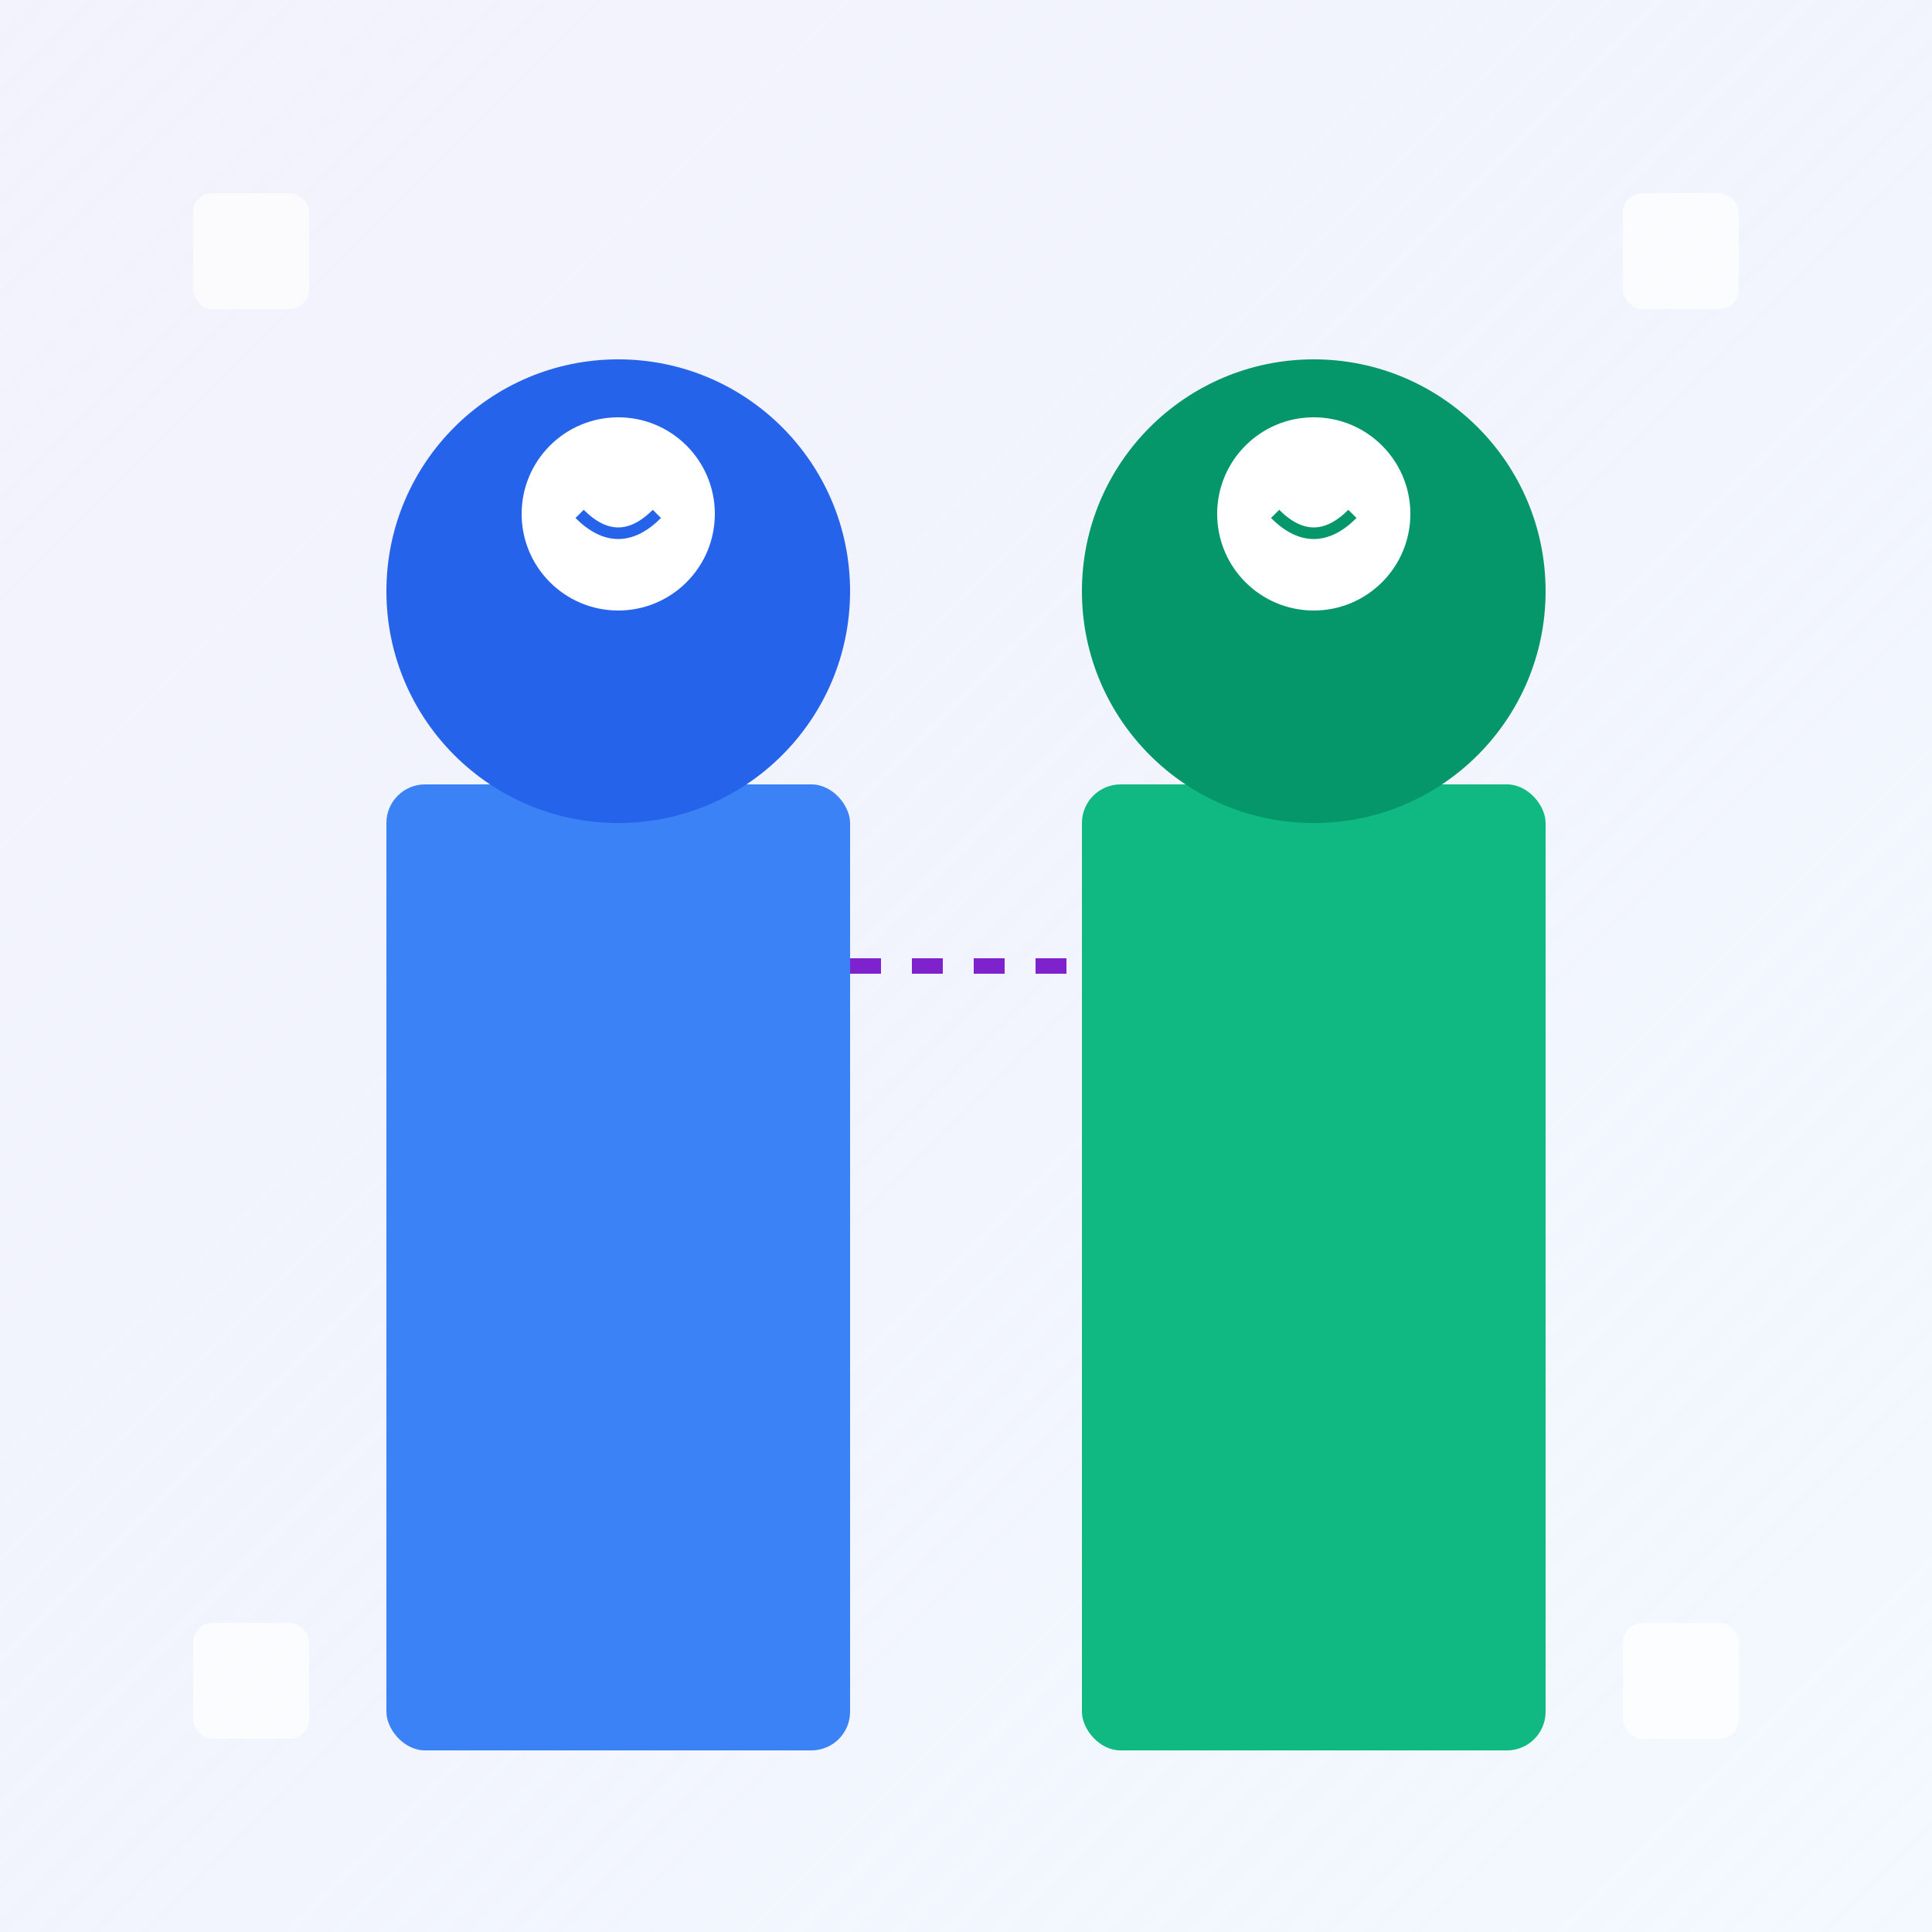 <svg xmlns="http://www.w3.org/2000/svg" viewBox="0 0 500 500" fill="none">
  <defs>
    <linearGradient id="backgroundGradient" x1="0%" y1="0%" x2="100%" y2="100%">
      <stop offset="0%" style="stop-color:#E6E6FA;stop-opacity:0.5" />
      <stop offset="100%" style="stop-color:#F0F8FF;stop-opacity:0.8" />
    </linearGradient>
    
    <filter id="shadowFilter" x="-20%" y="-20%" width="140%" height="140%">
      <feGaussianBlur in="SourceAlpha" stdDeviation="3"/>
      <feOffset dx="0" dy="3" result="offsetblur"/>
      <feFlood flood-color="#000000" flood-opacity="0.1"/>
      <feComposite in2="offsetblur" operator="in"/>
      <feMerge>
        <feMergeNode/>
        <feMergeNode in="SourceGraphic"/>
      </feMerge>
    </filter>
  </defs>
  
  <rect width="500" height="500" fill="url(#backgroundGradient)" />
  
  <!-- Two Figures -->
  <g filter="url(#shadowFilter)">
    <!-- First Person -->
    <rect x="100" y="200" width="120" height="250" rx="10" fill="#3B82F6" />
    <circle cx="160" cy="150" r="60" fill="#2563EB" />
    
    <!-- Head Details -->
    <circle cx="160" cy="130" r="25" fill="#FFFFFF" />
    <path d="M150 130 Q160 140, 170 130" stroke="#2563EB" stroke-width="3" fill="none"/>
    
    <!-- Second Person -->
    <rect x="280" y="200" width="120" height="250" rx="10" fill="#10B981" />
    <circle cx="340" cy="150" r="60" fill="#059669" />
    
    <!-- Head Details -->
    <circle cx="340" cy="130" r="25" fill="#FFFFFF" />
    <path d="M330 130 Q340 140, 350 130" stroke="#059669" stroke-width="3" fill="none"/>
  </g>
  
  <!-- Connection Line -->
  <path d="M220 250 L280 250" stroke="#7E22CE" stroke-width="4" stroke-dasharray="8 8"/>
  
  <!-- Small Technology Elements -->
  <g fill="#FFFFFF" opacity="0.7">
    <rect x="50" y="50" width="30" height="30" rx="5" />
    <rect x="420" y="50" width="30" height="30" rx="5" />
    <rect x="50" y="420" width="30" height="30" rx="5" />
    <rect x="420" y="420" width="30" height="30" rx="5" />
  </g>
</svg>